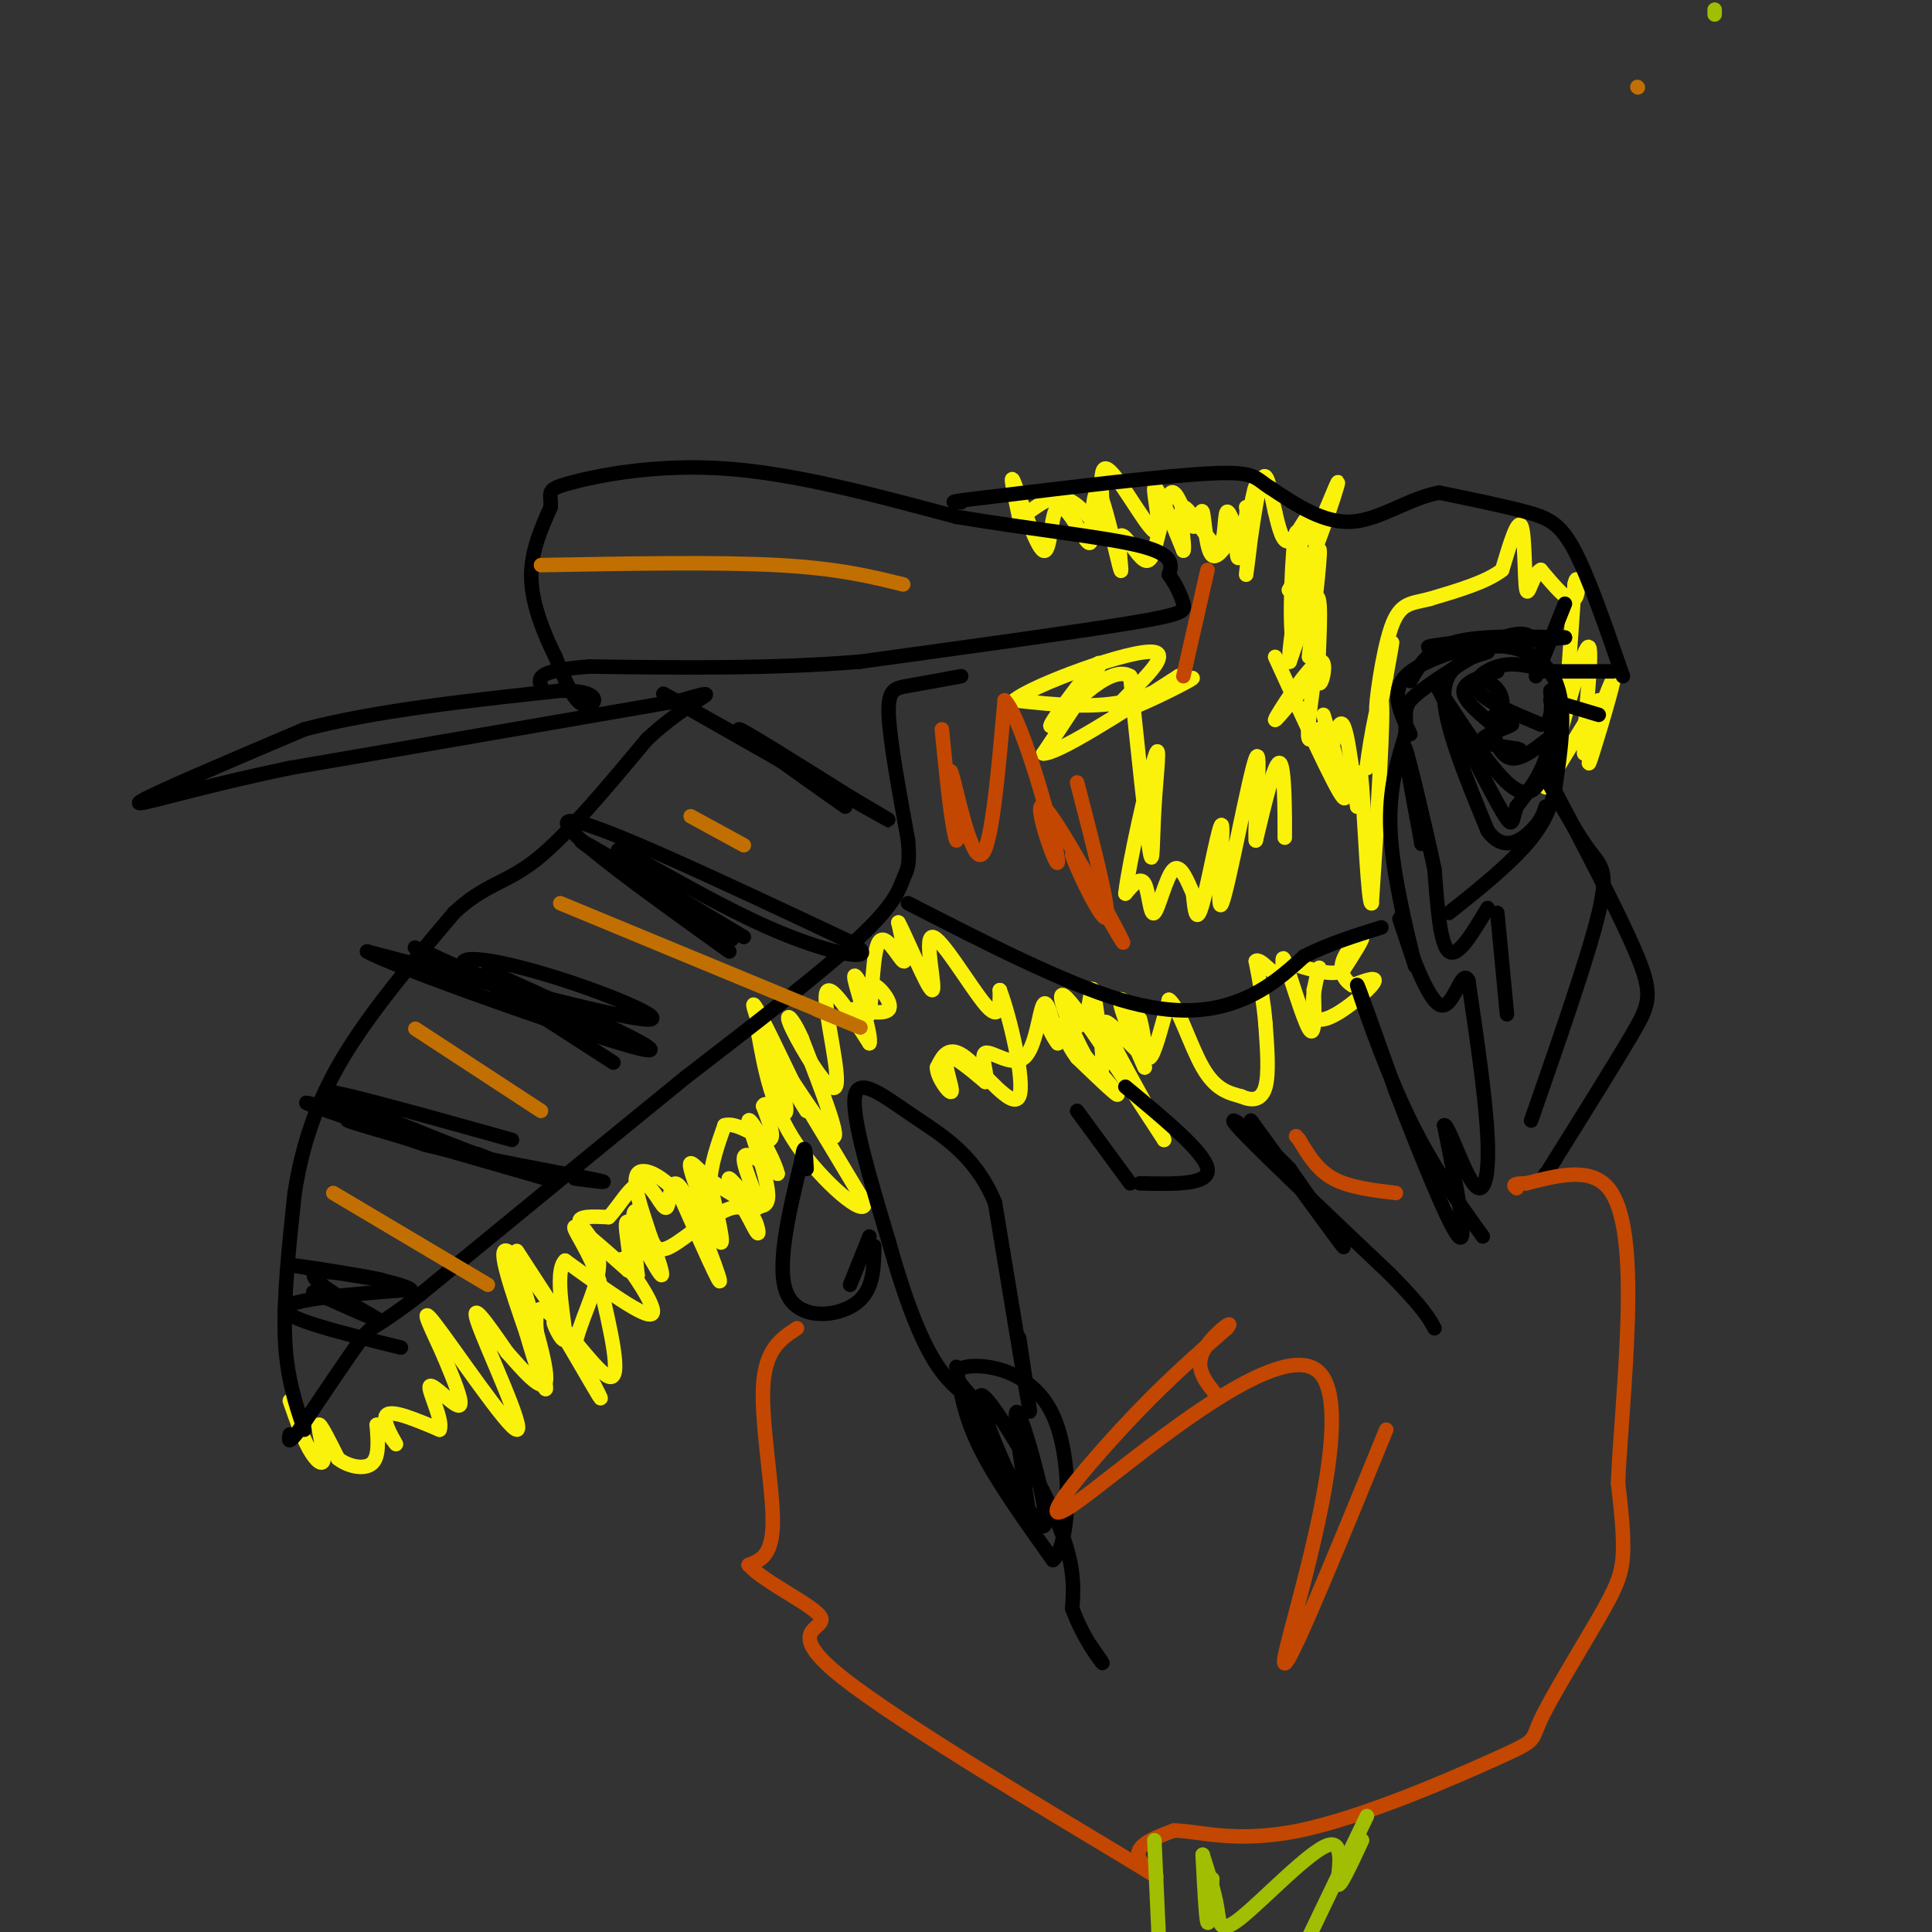 <svg viewBox='0 0 400 400' version='1.1' xmlns='http://www.w3.org/2000/svg' xmlns:xlink='http://www.w3.org/1999/xlink'><rect x="0" y="0" width="400" height="400" fill="#333333" stroke="none"/><g fill='none' stroke='#FBF20B' stroke-width='3' stroke-linecap='round' stroke-linejoin='round'><path d='M60,290c1.298,3.750 2.595,7.500 4,10c1.405,2.500 2.917,3.750 3,2c0.083,-1.750 -1.262,-6.500 -1,-7c0.262,-0.500 2.131,3.250 4,7'/><path d='M70,302c2.133,1.667 5.467,2.333 7,1c1.533,-1.333 1.267,-4.667 1,-8'/><path d='M78,295c1.310,0.060 4.083,4.208 4,4c-0.083,-0.208 -3.024,-4.774 -2,-6c1.024,-1.226 6.012,0.887 11,3'/><path d='M91,296c0.857,-1.929 -2.500,-8.250 -2,-9c0.500,-0.750 4.857,4.071 6,4c1.143,-0.071 -0.929,-5.036 -3,-10'/><path d='M92,281c-2.094,-4.836 -5.829,-11.925 -2,-7c3.829,4.925 15.223,21.864 17,22c1.777,0.136 -6.064,-16.533 -8,-22c-1.936,-5.467 2.032,0.266 6,6'/><path d='M105,280c2.978,3.333 7.422,8.667 8,6c0.578,-2.667 -2.711,-13.333 -6,-24'/><path d='M107,259c5.111,7.844 10.222,15.689 9,14c-1.222,-1.689 -8.778,-12.911 -11,-14c-2.222,-1.089 0.889,7.956 4,17'/><path d='M109,276c1.815,6.378 4.352,13.823 4,11c-0.352,-2.823 -3.595,-15.914 -1,-16c2.595,-0.086 11.027,12.833 14,14c2.973,1.167 0.486,-9.416 -2,-20'/><path d='M124,265c-1.911,-5.956 -5.689,-10.844 -5,-11c0.689,-0.156 5.844,4.422 11,9'/><path d='M130,263c1.198,-1.788 -1.308,-10.758 0,-10c1.308,0.758 6.429,11.242 7,11c0.571,-0.242 -3.408,-11.212 -5,-13c-1.592,-1.788 -0.796,5.606 0,13'/><path d='M132,264c-1.250,0.548 -4.375,-4.583 -3,-3c1.375,1.583 7.250,9.881 6,11c-1.250,1.119 -9.625,-4.940 -18,-11'/><path d='M117,261c-2.504,2.375 0.236,13.812 0,16c-0.236,2.188 -3.448,-4.872 -2,-3c1.448,1.872 7.557,12.678 9,15c1.443,2.322 -1.778,-3.839 -5,-10'/><path d='M119,279c0.667,-4.869 4.833,-12.042 5,-17c0.167,-4.958 -3.667,-7.702 -4,-9c-0.333,-1.298 2.833,-1.149 6,-1'/><path d='M126,252c2.218,-2.204 4.763,-7.215 7,-7c2.237,0.215 4.167,5.656 5,5c0.833,-0.656 0.571,-7.407 3,-4c2.429,3.407 7.551,16.974 8,19c0.449,2.026 -3.776,-7.487 -8,-17'/><path d='M141,248c-3.367,-4.324 -7.783,-6.633 -9,-5c-1.217,1.633 0.765,7.208 2,11c1.235,3.792 1.723,5.800 5,4c3.277,-1.800 9.344,-7.408 13,-8c3.656,-0.592 4.902,3.831 5,5c0.098,1.169 -0.951,-0.915 -2,-3'/><path d='M155,252c-1.649,-2.809 -4.772,-8.330 -4,-8c0.772,0.330 5.439,6.512 6,6c0.561,-0.512 -2.982,-7.718 -3,-10c-0.018,-2.282 3.491,0.359 7,3'/><path d='M161,243c-0.643,-3.012 -5.750,-12.042 -6,-11c-0.250,1.042 4.357,12.155 4,16c-0.357,3.845 -5.679,0.423 -11,-3'/><path d='M148,245c-3.214,-2.179 -5.750,-6.125 -5,-3c0.750,3.125 4.786,13.321 6,15c1.214,1.679 -0.393,-5.161 -2,-12'/><path d='M147,245c0.167,-4.000 1.583,-8.000 3,-12'/><path d='M150,233c2.511,-0.889 7.289,2.889 9,3c1.711,0.111 0.356,-3.444 -1,-7'/><path d='M158,229c0.333,-0.971 1.667,0.100 3,1c1.333,0.900 2.667,1.627 1,-4c-1.667,-5.627 -6.333,-17.608 -6,-18c0.333,-0.392 5.667,10.804 11,22'/><path d='M167,230c-0.956,-1.156 -8.844,-15.044 -8,-14c0.844,1.044 10.422,17.022 20,33'/><path d='M179,249c0.356,3.489 -8.756,-4.289 -14,-12c-5.244,-7.711 -6.622,-15.356 -8,-23'/><path d='M157,214c2.356,1.978 12.244,18.422 15,21c2.756,2.578 -1.622,-8.711 -6,-20'/><path d='M166,215c-1.987,-4.609 -3.955,-6.132 -2,-2c1.955,4.132 7.834,13.920 9,12c1.166,-1.920 -2.381,-15.549 -2,-19c0.381,-3.451 4.691,3.274 9,10'/><path d='M180,216c0.600,-1.511 -2.400,-10.289 -3,-13c-0.600,-2.711 1.200,0.644 3,4'/><path d='M180,207c0.388,-0.367 -0.144,-3.284 1,-3c1.144,0.284 3.962,3.769 3,5c-0.962,1.231 -5.703,0.209 -7,0c-1.297,-0.209 0.852,0.396 3,1'/><path d='M180,210c0.607,-3.571 0.625,-13.000 2,-15c1.375,-2.000 4.107,3.429 5,4c0.893,0.571 -0.054,-3.714 -1,-8'/><path d='M186,191c1.596,2.833 6.088,13.914 7,14c0.912,0.086 -1.754,-10.823 0,-11c1.754,-0.177 7.930,10.378 11,14c3.070,3.622 3.035,0.311 3,-3'/><path d='M207,205c1.952,5.012 5.333,19.042 4,22c-1.333,2.958 -7.381,-5.155 -11,-8c-3.619,-2.845 -4.810,-0.423 -6,2'/><path d='M194,221c-0.095,1.917 2.667,5.708 3,5c0.333,-0.708 -1.762,-5.917 -1,-7c0.762,-1.083 4.381,1.958 8,5'/><path d='M204,224c0.807,-0.847 -1.175,-5.464 0,-6c1.175,-0.536 5.509,3.010 8,1c2.491,-2.010 3.140,-9.574 4,-11c0.860,-1.426 1.930,3.287 3,8'/><path d='M219,216c-0.631,-0.583 -3.708,-6.042 -1,-4c2.708,2.042 11.202,11.583 13,14c1.798,2.417 -3.101,-2.292 -8,-7'/><path d='M223,219c-2.131,-2.793 -3.458,-6.274 -3,-7c0.458,-0.726 2.700,1.305 4,0c1.300,-1.305 1.657,-5.944 2,-7c0.343,-1.056 0.671,1.472 1,4'/><path d='M227,209c0.821,4.869 2.375,15.042 0,13c-2.375,-2.042 -8.679,-16.298 -7,-16c1.679,0.298 11.339,15.149 21,30'/><path d='M241,236c0.085,-0.957 -10.204,-18.349 -12,-23c-1.796,-4.651 4.901,3.440 7,5c2.099,1.560 -0.400,-3.411 -1,-4c-0.600,-0.589 0.700,3.206 2,7'/><path d='M237,221c-0.978,-1.933 -4.422,-10.267 -5,-13c-0.578,-2.733 1.711,0.133 4,3'/><path d='M236,211c0.889,2.778 1.111,8.222 2,8c0.889,-0.222 2.444,-6.111 4,-12'/><path d='M242,207c1.822,0.978 4.378,9.422 7,14c2.622,4.578 5.311,5.289 8,6'/><path d='M257,227c2.356,1.067 4.244,0.733 5,-2c0.756,-2.733 0.378,-7.867 0,-13'/><path d='M262,212c-0.333,-4.333 -1.167,-8.667 -2,-13'/><path d='M260,199c0.839,-0.901 3.936,3.346 5,3c1.064,-0.346 0.094,-5.285 1,-3c0.906,2.285 3.687,11.796 5,14c1.313,2.204 1.156,-2.898 1,-8'/><path d='M272,205c0.569,-2.861 1.493,-6.014 1,-4c-0.493,2.014 -2.402,9.196 0,10c2.402,0.804 9.115,-4.770 11,-7c1.885,-2.230 -1.057,-1.115 -4,0'/><path d='M280,204c-1.357,-0.750 -2.750,-2.625 -2,-5c0.750,-2.375 3.643,-5.250 4,-5c0.357,0.250 -1.821,3.625 -4,7'/><path d='M278,201c-2.167,1.000 -5.583,0.000 -9,-1'/><path d='M320,163c0.000,0.000 11.000,-18.000 11,-18'/><path d='M331,145c0.881,1.345 -2.417,13.708 -2,13c0.417,-0.708 4.548,-14.488 5,-17c0.452,-2.512 -2.774,6.244 -6,15'/><path d='M328,156c-0.333,-3.774 1.833,-20.708 1,-22c-0.833,-1.292 -4.667,13.060 -6,18c-1.333,4.940 -0.167,0.470 1,-4'/><path d='M324,148c0.500,-5.167 1.250,-16.083 2,-27'/><path d='M326,121c0.622,-3.267 1.178,2.067 0,3c-1.178,0.933 -4.089,-2.533 -7,-6'/><path d='M319,118c-1.750,0.857 -2.625,6.000 -3,4c-0.375,-2.000 -0.250,-11.143 -1,-13c-0.750,-1.857 -2.375,3.571 -4,9'/><path d='M311,118c-3.167,2.500 -9.083,4.250 -15,6'/><path d='M296,124c-3.900,1.030 -6.148,0.606 -8,6c-1.852,5.394 -3.306,16.606 -3,17c0.306,0.394 2.373,-10.030 3,-13c0.627,-2.970 -0.187,1.515 -1,6'/><path d='M287,140c-1.262,6.560 -3.917,19.958 -4,19c-0.083,-0.958 2.405,-16.274 3,-14c0.595,2.274 -0.702,22.137 -2,42'/><path d='M284,187c-0.711,1.022 -1.489,-17.422 -2,-24c-0.511,-6.578 -0.756,-1.289 -1,4'/><path d='M281,167c-0.655,-3.850 -1.791,-15.474 -3,-17c-1.209,-1.526 -2.489,7.044 -3,8c-0.511,0.956 -0.253,-5.704 -1,-7c-0.747,-1.296 -2.499,2.773 -3,2c-0.501,-0.773 0.250,-6.386 1,-12'/><path d='M272,141c-2.209,0.832 -8.230,8.914 -8,8c0.230,-0.914 6.711,-10.822 9,-12c2.289,-1.178 0.385,6.375 0,4c-0.385,-2.375 0.747,-14.679 0,-17c-0.747,-2.321 -3.374,5.339 -6,13'/><path d='M267,137c-0.400,-1.844 1.600,-12.956 2,-17c0.400,-4.044 -0.800,-1.022 -2,2'/><path d='M267,122c-0.333,0.333 -0.167,0.167 0,0'/><path d='M271,136c1.399,-12.113 2.798,-24.226 2,-22c-0.798,2.226 -3.792,18.792 -5,19c-1.208,0.208 -0.631,-15.940 0,-21c0.631,-5.060 1.315,0.970 2,7'/><path d='M270,119c2.197,-3.979 6.688,-17.428 7,-19c0.312,-1.572 -3.556,8.733 -5,11c-1.444,2.267 -0.466,-3.505 -1,-4c-0.534,-0.495 -2.581,4.287 -4,5c-1.419,0.713 -2.209,-2.644 -3,-6'/><path d='M264,106c-0.917,-3.791 -1.710,-10.270 -3,-6c-1.290,4.270 -3.078,19.289 -3,19c0.078,-0.289 2.021,-15.885 2,-18c-0.021,-2.115 -2.006,9.253 -3,13c-0.994,3.747 -0.997,-0.126 -1,-4'/><path d='M256,110c-1.184,1.145 -3.643,6.009 -5,5c-1.357,-1.009 -1.611,-7.889 -2,-9c-0.389,-1.111 -0.912,3.547 -2,3c-1.088,-0.547 -2.739,-6.299 -4,-7c-1.261,-0.701 -2.130,3.650 -3,8'/><path d='M240,110c-0.825,3.082 -1.387,6.787 -3,6c-1.613,-0.787 -4.278,-6.067 -5,-5c-0.722,1.067 0.498,8.479 0,7c-0.498,-1.479 -2.714,-11.851 -4,-15c-1.286,-3.149 -1.643,0.926 -2,5'/><path d='M226,108c-0.194,2.316 0.321,5.607 -1,4c-1.321,-1.607 -4.478,-8.111 -6,-7c-1.522,1.111 -1.410,9.838 -3,9c-1.590,-0.838 -4.883,-11.239 -6,-14c-1.117,-2.761 -0.059,2.120 1,7'/><path d='M211,107c1.533,-0.111 4.867,-3.889 8,-4c3.133,-0.111 6.067,3.444 9,7'/><path d='M228,110c0.994,-2.834 -1.022,-13.419 1,-13c2.022,0.419 8.083,11.844 10,13c1.917,1.156 -0.309,-7.955 0,-9c0.309,-1.045 3.155,5.978 6,13'/><path d='M245,114c0.524,-0.656 -1.166,-8.797 0,-9c1.166,-0.203 5.189,7.533 7,8c1.811,0.467 1.411,-6.336 2,-7c0.589,-0.664 2.168,4.810 3,6c0.832,1.190 0.916,-1.905 1,-5'/><path d='M258,107c0.167,-1.167 0.083,-1.583 0,-2'/><path d='M274,148c2.833,9.500 5.667,19.000 4,17c-1.667,-2.000 -7.833,-15.500 -14,-29'/><path d='M266,169c0.000,3.178 0.000,6.356 0,3c0.000,-3.356 0.000,-13.244 -1,-14c-1.000,-0.756 -3.000,7.622 -5,16'/><path d='M260,174c-0.333,-3.526 1.333,-20.340 0,-17c-1.333,3.340 -5.667,26.833 -7,30c-1.333,3.167 0.333,-13.994 0,-16c-0.333,-2.006 -2.667,11.141 -4,16c-1.333,4.859 -1.667,1.429 -2,-2'/><path d='M247,185c-0.992,-2.089 -2.472,-6.313 -4,-5c-1.528,1.313 -3.104,8.161 -4,9c-0.896,0.839 -1.113,-4.332 -2,-6c-0.887,-1.668 -2.443,0.166 -4,2'/><path d='M233,185c0.737,-6.380 4.579,-23.329 6,-28c1.421,-4.671 0.421,2.935 0,10c-0.421,7.065 -0.263,13.590 -1,9c-0.737,-4.590 -2.368,-20.295 -4,-36'/><path d='M234,140c-4.523,-2.845 -13.831,8.041 -16,10c-2.169,1.959 2.801,-5.011 6,-9c3.199,-3.989 4.628,-4.997 3,-2c-1.628,2.997 -6.314,9.998 -11,17'/><path d='M216,156c2.833,0.167 15.417,-7.917 28,-16'/><path d='M244,140c3.200,-1.378 -2.800,3.178 -10,5c-7.200,1.822 -15.600,0.911 -24,0'/><path d='M210,145c3.604,-3.097 24.616,-10.841 29,-10c4.384,0.841 -7.858,10.265 -8,12c-0.142,1.735 11.817,-4.219 15,-6c3.183,-1.781 -2.408,0.609 -8,3'/><path d='M238,144c-1.500,0.667 -1.250,0.833 -1,1'/></g>
<g fill='none' stroke='#000000' stroke-width='3' stroke-linecap='round' stroke-linejoin='round'><path d='M63,296c-1.833,-5.417 -3.667,-10.833 -4,-19c-0.333,-8.167 0.833,-19.083 2,-30'/><path d='M61,247c1.511,-9.556 4.289,-18.444 10,-28c5.711,-9.556 14.356,-19.778 23,-30'/><path d='M94,189c6.333,-6.000 10.667,-6.000 17,-11c6.333,-5.000 14.667,-15.000 23,-25'/><path d='M134,153c6.467,-5.933 11.133,-8.267 12,-9c0.867,-0.733 -2.067,0.133 -5,1'/><path d='M141,145c-14.333,2.500 -47.667,8.250 -81,14'/><path d='M60,159c-21.000,4.400 -33.000,8.400 -31,7c2.000,-1.400 18.000,-8.200 34,-15'/><path d='M63,151c14.500,-3.833 33.750,-5.917 53,-8'/><path d='M116,143c9.622,-0.133 7.178,3.533 5,3c-2.178,-0.533 -4.089,-5.267 -6,-10'/><path d='M115,136c-2.222,-4.444 -4.778,-10.556 -5,-16c-0.222,-5.444 1.889,-10.222 4,-15'/><path d='M114,105c0.190,-3.155 -1.333,-3.542 4,-5c5.333,-1.458 17.524,-3.988 32,-3c14.476,0.988 31.238,5.494 48,10'/><path d='M198,107c15.644,2.622 30.756,4.178 38,6c7.244,1.822 6.622,3.911 6,6'/><path d='M242,119c1.595,2.143 2.583,4.500 3,6c0.417,1.500 0.262,2.143 -11,4c-11.262,1.857 -33.631,4.929 -56,8'/><path d='M178,137c-18.667,1.500 -37.333,1.250 -56,1'/><path d='M122,138c-11.000,0.833 -10.500,2.417 -10,4'/><path d='M199,140c-4.111,0.756 -8.222,1.511 -11,2c-2.778,0.489 -4.222,0.711 -4,6c0.222,5.289 2.111,15.644 4,26'/><path d='M188,174c0.500,5.464 -0.250,6.125 -1,8c-0.750,1.875 -1.500,4.964 -9,12c-7.500,7.036 -21.750,18.018 -36,29'/><path d='M142,223c-15.167,12.333 -35.083,28.667 -55,45'/><path d='M87,268c-10.644,8.156 -9.756,6.044 -12,9c-2.244,2.956 -7.622,10.978 -13,19'/><path d='M62,296c-2.500,3.333 -2.250,2.167 -2,1'/><path d='M83,279c-12.167,-3.000 -24.333,-6.000 -24,-8c0.333,-2.000 13.167,-3.000 26,-4'/><path d='M85,267c-2.089,-1.867 -20.311,-4.533 -24,-5c-3.689,-0.467 7.156,1.267 18,3'/><path d='M79,265c-1.298,-0.357 -13.542,-2.750 -14,-1c-0.458,1.750 10.869,7.643 13,9c2.131,1.357 -4.935,-1.821 -12,-5'/><path d='M66,268c-2.000,-0.833 -1.000,-0.417 0,0'/><path d='M106,236c-17.333,-4.833 -34.667,-9.667 -38,-10c-3.333,-0.333 7.333,3.833 18,8'/><path d='M86,234c7.022,2.889 15.578,6.111 18,7c2.422,0.889 -1.289,-0.556 -5,-2'/><path d='M99,239c-8.600,-2.400 -27.600,-7.400 -27,-7c0.600,0.400 20.800,6.200 41,12'/><path d='M113,244c-5.044,-1.822 -38.156,-12.378 -47,-15c-8.844,-2.622 6.578,2.689 22,8'/><path d='M88,237c11.111,2.800 27.889,5.800 34,7c6.111,1.200 1.556,0.600 -3,0'/><path d='M127,220c0.000,0.000 -31.000,-20.000 -31,-20'/><path d='M96,200c-1.679,-3.060 9.625,-0.708 21,3c11.375,3.708 22.821,8.774 16,8c-6.821,-0.774 -31.911,-7.387 -57,-14'/><path d='M76,197c4.956,2.978 45.844,17.422 56,20c10.156,2.578 -10.422,-6.711 -31,-16'/><path d='M101,201c4.200,1.911 30.200,14.689 32,16c1.800,1.311 -20.600,-8.844 -43,-19'/><path d='M90,198c-7.167,-3.167 -3.583,-1.583 0,0'/><path d='M151,197c-18.583,-13.333 -37.167,-26.667 -33,-27c4.167,-0.333 31.083,12.333 58,25'/><path d='M176,195c7.439,4.490 -2.965,3.214 -17,-3c-14.035,-6.214 -31.702,-17.365 -31,-16c0.702,1.365 19.772,15.247 23,18c3.228,2.753 -9.386,-5.624 -22,-14'/><path d='M129,180c-6.400,-4.133 -11.400,-7.467 -7,-5c4.400,2.467 18.200,10.733 32,19'/><path d='M175,167c-11.083,-7.833 -22.167,-15.667 -22,-16c0.167,-0.333 11.583,6.833 23,14'/><path d='M176,165c7.012,4.179 13.042,7.625 3,2c-10.042,-5.625 -36.155,-20.321 -41,-23c-4.845,-2.679 11.577,6.661 28,16'/><path d='M166,160c4.833,2.833 2.917,1.917 1,1'/><path d='M198,283c0.833,5.167 1.667,10.333 5,17c3.333,6.667 9.167,14.833 15,23'/><path d='M218,323c3.405,-2.560 4.417,-20.458 0,-30c-4.417,-9.542 -14.262,-10.726 -18,-10c-3.738,0.726 -1.369,3.363 1,6'/><path d='M201,289c3.869,8.643 13.042,27.250 15,27c1.958,-0.250 -3.298,-19.357 -5,-23c-1.702,-3.643 0.149,8.179 2,20'/><path d='M213,313c-2.798,-3.524 -10.792,-22.333 -10,-24c0.792,-1.667 10.369,13.810 15,24c4.631,10.190 4.315,15.095 4,20'/><path d='M222,333c2.044,5.689 5.156,9.911 6,11c0.844,1.089 -0.578,-0.956 -2,-3'/><path d='M226,341c-0.333,-0.500 -0.167,-0.250 0,0'/><path d='M211,277c1.417,9.333 2.833,18.667 2,14c-0.833,-4.667 -3.917,-23.333 -7,-42'/><path d='M206,249c-4.131,-9.976 -10.958,-13.917 -17,-18c-6.042,-4.083 -11.298,-8.310 -12,-4c-0.702,4.310 3.149,17.155 7,30'/><path d='M184,257c2.644,9.556 5.756,18.444 9,24c3.244,5.556 6.622,7.778 10,10'/><path d='M181,258c-0.067,4.667 -0.133,9.333 -4,12c-3.867,2.667 -11.533,3.333 -14,-2c-2.467,-5.333 0.267,-16.667 3,-28'/><path d='M166,240c0.667,-4.333 0.833,-1.167 1,2'/><path d='M176,266c0.000,0.000 4.000,-10.000 4,-10'/><path d='M223,230c0.000,0.000 11.000,15.000 11,15'/><path d='M236,245c7.250,0.167 14.500,0.333 14,-3c-0.500,-3.333 -8.750,-10.167 -17,-17'/><path d='M259,232c8.833,12.167 17.667,24.333 19,26c1.333,1.667 -4.833,-7.167 -11,-16'/><path d='M267,242c-5.578,-5.867 -14.022,-12.533 -11,-9c3.022,3.533 17.511,17.267 32,31'/><path d='M288,264c6.833,7.000 7.917,9.000 9,11'/><path d='M307,256c-5.467,-7.600 -10.933,-15.200 -16,-26c-5.067,-10.800 -9.733,-24.800 -10,-26c-0.267,-1.200 3.867,10.400 8,22'/><path d='M289,226c4.267,11.111 10.933,27.889 13,30c2.067,2.111 -0.467,-10.444 -3,-23'/><path d='M299,233c0.667,-0.702 3.833,9.042 6,12c2.167,2.958 3.333,-0.869 3,-9c-0.333,-8.131 -2.167,-20.565 -4,-33'/><path d='M304,203c-1.464,-2.857 -3.125,6.500 -6,5c-2.875,-1.500 -6.964,-13.857 -8,-17c-1.036,-3.143 0.982,2.929 3,9'/><path d='M293,200c-0.778,-3.400 -4.222,-16.400 -5,-26c-0.778,-9.600 1.111,-15.800 3,-22'/><path d='M291,152c0.244,-4.756 -0.644,-5.644 2,-8c2.644,-2.356 8.822,-6.178 15,-10'/><path d='M308,134c5.444,-0.978 11.556,1.578 14,7c2.444,5.422 1.222,13.711 0,22'/><path d='M322,163c-1.156,6.000 -4.044,10.000 -8,14c-3.956,4.000 -8.978,8.000 -14,12'/><path d='M292,152c-2.083,-4.333 -4.167,-8.667 -1,-12c3.167,-3.333 11.583,-5.667 20,-8'/><path d='M311,132c4.333,-1.333 5.167,-0.667 6,0'/><path d='M308,135c-4.500,1.417 -9.000,2.833 -9,9c0.000,6.167 4.500,17.083 9,28'/><path d='M308,172c3.267,4.578 6.933,2.022 9,0c2.067,-2.022 2.533,-3.511 3,-5'/><path d='M310,139c-3.417,1.083 -6.833,2.167 -7,4c-0.167,1.833 2.917,4.417 6,7'/><path d='M309,150c1.511,0.156 2.289,-2.956 2,-5c-0.289,-2.044 -1.644,-3.022 -3,-4'/><path d='M317,138c-2.222,-0.400 -4.444,-0.800 -7,0c-2.556,0.800 -5.444,2.800 -4,5c1.444,2.200 7.222,4.600 13,7'/><path d='M319,150c2.500,0.000 2.250,-3.500 2,-7'/><path d='M322,143c-0.333,5.000 -0.667,10.000 -2,14c-1.333,4.000 -3.667,7.000 -6,10'/><path d='M314,167c-1.022,2.889 -0.578,5.111 -3,1c-2.422,-4.111 -7.711,-14.556 -13,-25'/><path d='M298,143c0.702,0.524 8.958,14.333 14,19c5.042,4.667 6.869,0.190 8,-3c1.131,-3.190 1.565,-5.095 2,-7'/><path d='M322,152c-1.440,0.536 -6.042,5.375 -9,5c-2.958,-0.375 -4.274,-5.964 -4,-8c0.274,-2.036 2.137,-0.518 4,1'/><path d='M313,150c-1.022,0.733 -5.578,2.067 -6,3c-0.422,0.933 3.289,1.467 7,2'/><path d='M314,155c1.167,0.333 0.583,0.167 0,0'/><path d='M292,141c1.833,-3.250 3.667,-6.500 9,-8c5.333,-1.500 14.167,-1.250 23,-1'/><path d='M324,132c-3.940,0.464 -25.292,2.125 -28,2c-2.708,-0.125 13.226,-2.036 20,-2c6.774,0.036 4.387,2.018 2,4'/><path d='M318,136c0.333,1.167 0.167,2.083 0,3'/><path d='M318,140c0.000,0.000 6.000,-15.000 6,-15'/><path d='M319,139c0.000,0.000 15.000,0.000 15,0'/><path d='M321,145c0.000,0.000 10.000,3.000 10,3'/><path d='M308,188c-3.083,5.167 -6.167,10.333 -8,9c-1.833,-1.333 -2.417,-9.167 -3,-17'/><path d='M297,180c-1.933,-9.000 -5.267,-23.000 -6,-25c-0.733,-2.000 1.133,8.000 3,18'/><path d='M294,173c0.500,3.000 0.250,1.500 0,0'/><path d='M310,189c0.000,0.000 2.000,21.000 2,21'/><path d='M317,232c5.933,-17.044 11.867,-34.089 14,-43c2.133,-8.911 0.467,-9.689 -2,-13c-2.467,-3.311 -5.733,-9.156 -9,-15'/><path d='M321,162c7.356,14.000 14.711,28.000 18,36c3.289,8.000 2.511,10.000 -1,16c-3.511,6.000 -9.756,16.000 -16,26'/><path d='M322,240c-3.000,4.833 -2.500,3.917 -2,3'/><path d='M336,140c-3.511,-10.178 -7.022,-20.356 -10,-26c-2.978,-5.644 -5.422,-6.756 -10,-8c-4.578,-1.244 -11.289,-2.622 -18,-4'/><path d='M298,102c-6.044,1.022 -12.156,5.578 -18,6c-5.844,0.422 -11.422,-3.289 -17,-7'/><path d='M263,101c-3.222,-1.978 -2.778,-3.422 -12,-3c-9.222,0.422 -28.111,2.711 -47,5'/><path d='M204,103c-8.667,1.000 -6.833,1.000 -5,1'/><path d='M188,187c16.089,8.244 32.178,16.489 44,20c11.822,3.511 19.378,2.289 25,0c5.622,-2.289 9.311,-5.644 13,-9'/><path d='M270,198c4.833,-2.500 10.417,-4.250 16,-6'/></g>
<g fill='none' stroke='#C34701' stroke-width='3' stroke-linecap='round' stroke-linejoin='round'><path d='M195,151c0.662,6.718 1.324,13.435 2,18c0.676,4.565 1.367,6.976 1,3c-0.367,-3.976 -1.791,-14.340 -1,-12c0.791,2.340 3.797,17.383 6,17c2.203,-0.383 3.601,-16.191 5,-32'/><path d='M208,145c3.734,3.675 10.568,28.861 11,33c0.432,4.139 -5.537,-12.770 -3,-11c2.537,1.770 13.582,22.220 16,27c2.418,4.780 -3.791,-6.110 -10,-17'/><path d='M222,177c0.267,1.489 5.933,13.711 7,13c1.067,-0.711 -2.467,-14.356 -6,-28'/><path d='M245,140c0.000,0.000 5.000,-22.000 5,-22'/><path d='M165,275c-3.289,2.156 -6.578,4.311 -7,12c-0.422,7.689 2.022,20.911 2,28c-0.022,7.089 -2.511,8.044 -5,9'/><path d='M155,324c3.312,3.747 14.092,8.615 15,11c0.908,2.385 -8.056,2.289 4,12c12.056,9.711 45.130,29.230 58,37c12.870,7.770 5.534,3.791 4,1c-1.534,-2.791 2.733,-4.396 7,-6'/><path d='M243,379c4.584,-0.068 12.543,2.762 26,0c13.457,-2.762 32.413,-11.116 41,-15c8.587,-3.884 6.807,-3.299 9,-8c2.193,-4.701 8.360,-14.689 12,-21c3.640,-6.311 4.754,-8.946 5,-13c0.246,-4.054 -0.377,-9.527 -1,-15'/><path d='M335,307c0.333,-8.417 1.667,-21.958 2,-34c0.333,-12.042 -0.333,-22.583 -4,-27c-3.667,-4.417 -10.333,-2.708 -17,-1'/><path d='M316,245c-3.167,0.000 -2.583,0.500 -2,1'/><path d='M289,247c-4.833,-0.583 -9.667,-1.167 -13,-3c-3.333,-1.833 -5.167,-4.917 -7,-8'/><path d='M269,236c-1.167,-1.333 -0.583,-0.667 0,0'/><path d='M287,296c-11.220,27.450 -22.440,54.900 -21,47c1.440,-7.900 15.541,-51.148 7,-59c-8.541,-7.852 -39.722,19.694 -50,27c-10.278,7.306 0.349,-5.627 9,-15c8.651,-9.373 15.325,-15.187 22,-21'/><path d='M254,275c2.178,-2.556 -3.378,1.556 -5,5c-1.622,3.444 0.689,6.222 3,9'/></g>
<g fill='none' stroke='#A1BE02' stroke-width='3' stroke-linecap='round' stroke-linejoin='round'><path d='M355,2c0.000,0.000 0.000,1.000 0,1'/><path d='M239,381c0.000,0.000 1.000,22.000 1,22'/><path d='M283,376c0.000,0.000 -12.000,25.000 -12,25'/><path d='M251,389c-0.333,4.917 -0.667,9.833 -1,9c-0.333,-0.833 -0.667,-7.417 -1,-14'/><path d='M249,384c1.239,3.890 2.478,7.780 3,11c0.522,3.220 0.325,5.770 5,2c4.675,-3.770 14.220,-13.861 18,-15c3.780,-1.139 1.794,6.675 2,8c0.206,1.325 2.603,-3.837 5,-9'/></g>
<g fill='none' stroke='#C26F01' stroke-width='3' stroke-linecap='round' stroke-linejoin='round'><path d='M339,18c0.000,0.000 0.100,0.100 0.1,0.1'/><path d='M86,213c0.000,0.000 26.000,17.000 26,17'/><path d='M69,247c0.000,0.000 32.000,19.000 32,19'/><path d='M116,187c24.583,10.167 49.167,20.333 58,24c8.833,3.667 1.917,0.833 -5,-2'/><path d='M143,169c0.000,0.000 11.000,6.000 11,6'/><path d='M187,121c-6.750,-1.667 -13.500,-3.333 -26,-4c-12.500,-0.667 -30.750,-0.333 -49,0'/></g>
</svg>